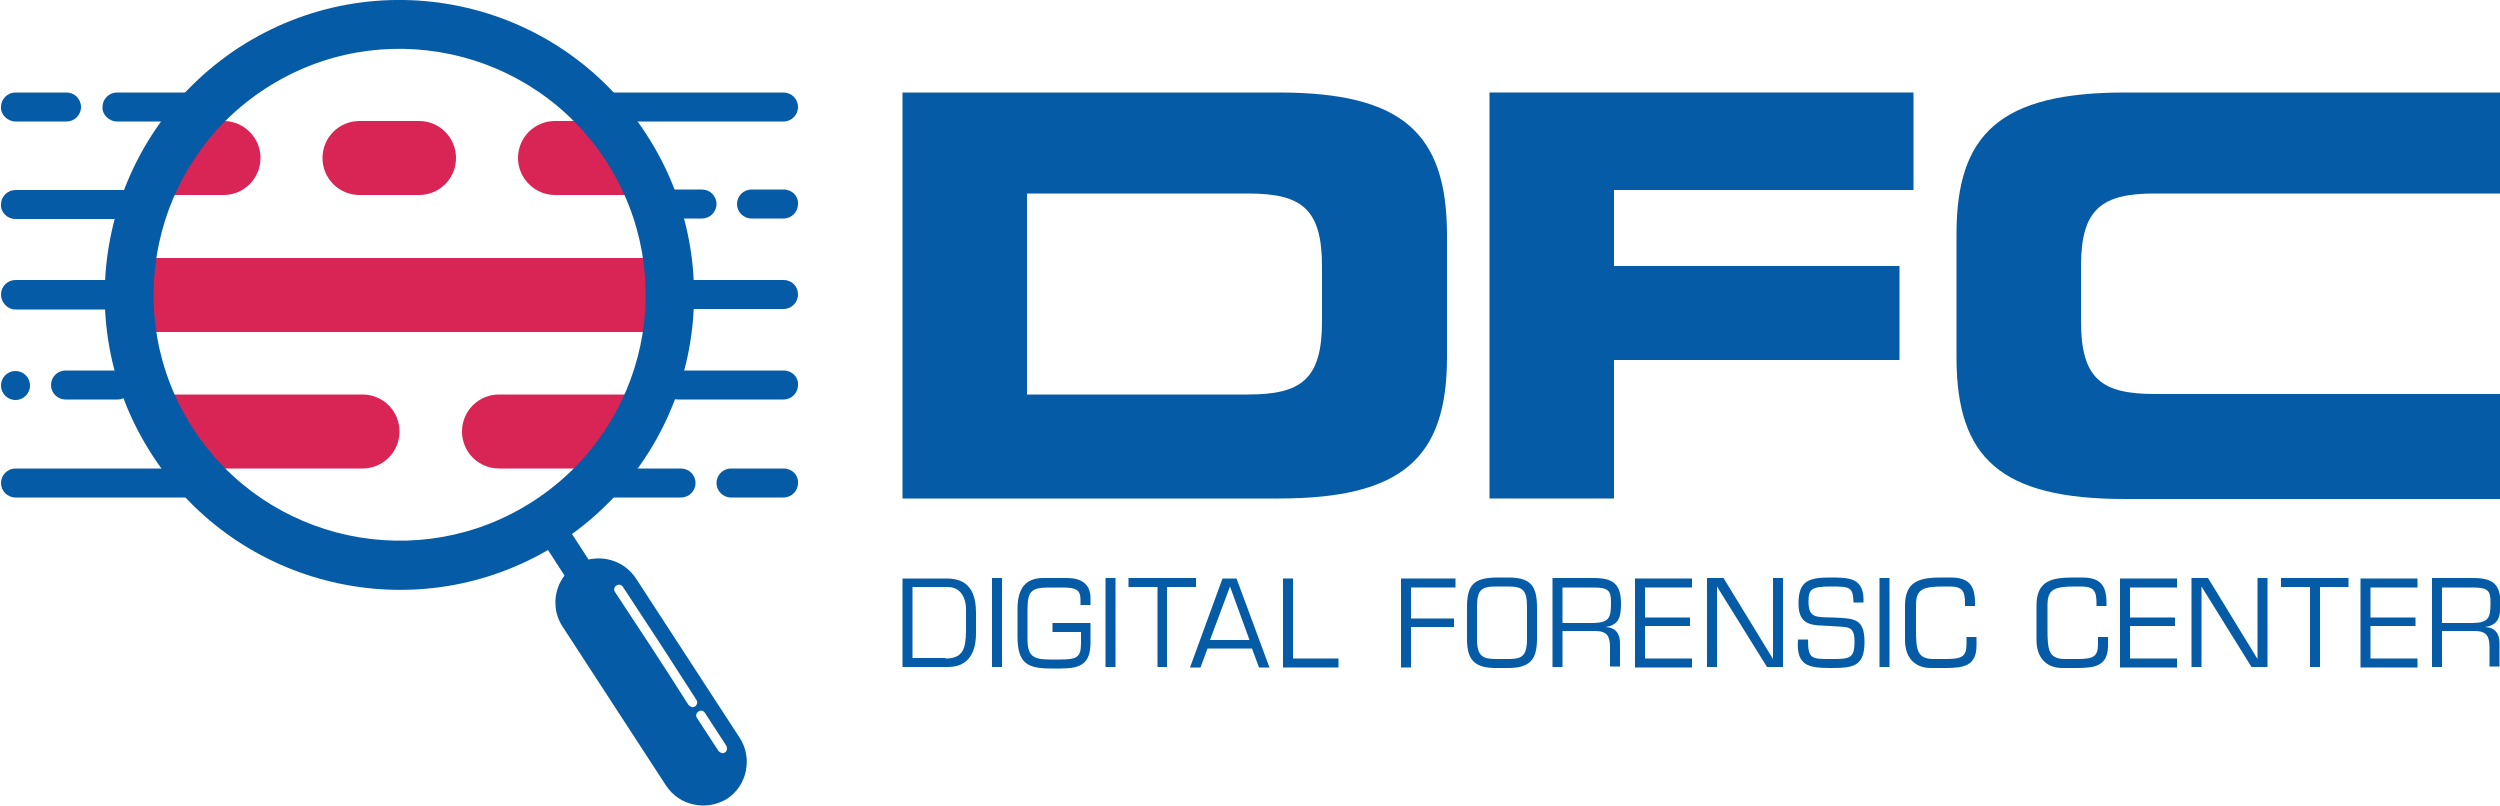 <svg xmlns="http://www.w3.org/2000/svg" xmlns:xlink="http://www.w3.org/1999/xlink" id="Layer_1" x="0px" y="0px" viewBox="0 0 500 161.1" style="enable-background:new 0 0 500 161.1;" xml:space="preserve"><style type="text/css">	.st0{fill:#055BA6;}	.st1{fill:#D92555;}</style><g>	<g>		<path class="st0" d="M180.5,115.7h8.6c2.2,0,6.1,0.3,6.1,6.8v4.2c0,1.8-0.3,6.7-5.6,6.7h-9.1V115.7z M189.1,131.7   c3.6,0,4-2.1,4.1-5.3v-4.7c0-1-0.4-4.3-3.7-4.3h-7v14.2H189.1z"/>		<path class="st0" d="M200.4,133.4h-2v-17.8h2V133.4z"/>		<path class="st0" d="M218.1,124.6v3.9c0,4.2-1.9,5.2-5.9,5.2h-1.9c-4.7,0-6.8-0.9-6.8-6.4v-5.5c0-4.8,2.2-6.2,5.2-6.2h4.7   c2.7,0,4.7,1.1,4.7,4v1.4h-2v-1c0-2-0.8-2.5-3.7-2.5h-2.5c-3.8,0-4.4,0.8-4.4,4.6v5.7c0,3.4,1.1,4.1,4.5,4.1h1.9   c3.5,0,4.3-0.4,4.3-3.3v-2.2h-5.7v-1.8H218.1z"/>		<path class="st0" d="M223.1,133.4h-2v-17.8h2V133.4z"/>		<path class="st0" d="M233.5,133.4h-2v-16h-5.8v-1.8h13.5v1.8h-5.8V133.4z"/>		<path class="st0" d="M241.5,129.7l-1.4,3.8H238l6.5-17.8h2.8l6.6,17.8h-2.1l-1.4-3.8H241.5z M246,117.3L242,128h7.9L246,117.3z"/>		<path class="st0" d="M258.7,131.7h9v1.8h-11.1v-17.8h2V131.7z"/>		<path class="st0" d="M282.2,123.7h8.6v1.7h-8.6v8.1h-2v-17.8h10.9v1.8h-8.9V123.7z"/>		<path class="st0" d="M301.6,115.5c4.4,0,5.8,1.5,5.8,6v6.3c0,4.2-1.5,5.8-5.8,5.8h-2.4c-4.3,0-5.8-1.6-5.8-5.8v-6.3   c0-4.5,1.3-5.9,5.8-6H301.6z M299.2,117.3c-3,0-3.8,0.7-3.8,4.2v6.3c0,3.5,1.2,4,3.8,4h2.4c2.6,0,3.8-0.4,3.8-4v-6.3   c0-3.5-0.8-4.2-3.8-4.2H299.2z"/>		<path class="st0" d="M312.5,133.4h-2v-17.8h8.2c3.8,0,5.5,1.1,5.5,5.1c0,2.5-0.3,4.3-3.1,4.7v0c2,0.1,2.9,1.3,2.9,3.2v4.7h-2v-3.8   c0-2.2-0.5-3.3-3-3.3h-6.5V133.4z M318.7,124.6c3.1-0.1,3.5-1,3.5-4c0-2.3-0.3-3.1-3.5-3.1h-6.2v7.1H318.7z"/>		<path class="st0" d="M329,123.5h9v1.7h-9v6.5h9.4v1.8H327v-17.8h11.4v1.8H329V123.5z"/>		<path class="st0" d="M356.7,133.4h-3.3l-10-16.1h0v16.1h-2v-17.8h3.3l9.9,16.2h0v-16.2h2V133.4z"/>		<path class="st0" d="M359.7,120.7c0-4.7,2.2-5.2,6.6-5.2c3.8,0,6.6,0.2,6.4,5h-2c-0.1-3.1-0.7-3.2-4.5-3.2c-3.9,0-4.5,0.5-4.5,3   c0,3.4,1.6,3.1,4.9,3.2c4.2,0.2,6.3,0.1,6.3,4.9c0,5-2.4,5.2-6.8,5.2c-4.5,0-6.9-0.5-6.5-5.7h2c0,3.9,0.7,3.9,4.5,3.9   c3.8,0,4.8,0,4.8-3.5c0-3.4-1.5-2.8-4.8-3.1C362.7,125,359.7,125.4,359.7,120.7z"/>		<path class="st0" d="M377.9,133.4h-2v-17.8h2V133.4z"/>		<path class="st0" d="M386.2,133.6c-3.2,0-5.2-2-5.2-5.6v-6.9c0-5,3.1-5.6,7.4-5.6h1.7c3.7,0,4.9,1.6,4.9,5.1v0.6h-2v-0.5   c0-2.5-0.5-3.4-3.1-3.4h-1.1c-4.2,0-5.6,0.5-5.6,3.7v4.9c0,4,0.2,5.9,3.5,5.9h2.4c3.2,0,4.2-0.4,4.2-3v-1.4h2v1.7   c0,4.1-2.6,4.5-6.2,4.5H386.2z"/>		<path class="st0" d="M412.5,133.6c-3.2,0-5.2-2-5.2-5.6v-6.9c0-5,3.1-5.6,7.4-5.6h1.7c3.7,0,4.9,1.6,4.9,5.1v0.6h-2v-0.5   c0-2.5-0.5-3.4-3.1-3.4h-1.1c-4.2,0-5.6,0.5-5.6,3.7v4.9c0,4,0.2,5.9,3.5,5.9h2.4c3.2,0,4.2-0.4,4.2-3v-1.4h2v1.7   c0,4.1-2.6,4.5-6.2,4.5H412.5z"/>		<path class="st0" d="M426,123.5h9v1.7h-9v6.5h9.4v1.8H424v-17.8h11.4v1.8H426V123.5z"/>		<path class="st0" d="M453.6,133.4h-3.3l-10-16.1h0v16.1h-2v-17.8h3.3l9.9,16.2h0v-16.2h2V133.4z"/>		<path class="st0" d="M464,133.4h-2v-16h-5.8v-1.8h13.5v1.8H464V133.4z"/>		<path class="st0" d="M474.1,123.5h9v1.7h-9v6.5h9.4v1.8h-11.4v-17.8h11.4v1.8h-9.4V123.5z"/>		<path class="st0" d="M488.4,133.4h-2v-17.8h8.2c3.8,0,5.5,1.1,5.5,5.1c0,2.5-0.3,4.3-3.1,4.7v0c2,0.1,2.9,1.3,2.9,3.2v4.7h-2v-3.8   c0-2.2-0.5-3.3-3-3.3h-6.5V133.4z M494.6,124.6c3.1-0.1,3.5-1,3.5-4c0-2.3-0.3-3.1-3.5-3.1h-6.2v7.1H494.6z"/>	</g>	<g>		<path class="st1" d="M71.9,39h11.9c4.1,0,7.4-3.3,7.4-7.4c0-4.1-3.3-7.4-7.4-7.4H71.9c-4.1,0-7.4,3.3-7.4,7.4   C64.5,35.7,67.8,39,71.9,39z"/>		<path class="st1" d="M105,78.9h-5.2c-4.1,0-7.4,3.3-7.4,7.4c0,4.1,3.3,7.4,7.4,7.4h5.2h10.9c4.2-4.4,7.5-9.4,9.9-14.8h-6.7H105z"/>		<path class="st1" d="M72.5,78.9H53.9H39.8h-5.7c1.1,2.5,2.4,4.9,3.9,7.3c1.8,2.7,3.8,5.2,5.9,7.5h9.9h18.7c4.1,0,7.4-3.3,7.4-7.4   C79.9,82.2,76.6,78.9,72.5,78.9z"/>		<path class="st1" d="M129.4,51.6H30.5c-0.7,4.9-0.7,9.8,0,14.8h98.9C130.1,61.5,130.1,56.5,129.4,51.6z"/>		<path class="st1" d="M44.7,39h0.2v0c4-0.1,7.2-3.4,7.2-7.4c0-4-3.2-7.3-7.2-7.4v0h-0.2H44c-4.2,4.4-7.5,9.4-9.9,14.8h6.7H44.7z"/>		<path class="st1" d="M111,39h3.9h3.9h6.9c-1.1-2.5-2.4-4.9-3.9-7.3c-1.8-2.7-3.8-5.2-6-7.5h-1H111c-4.1,0-7.4,3.3-7.4,7.4   C103.6,35.7,107,39,111,39z"/>	</g>	<g>		<path class="st0" d="M23.4,24.3h14.4c1.6,0,2.9-1.3,2.9-2.9c0-1.6-1.3-2.9-2.9-2.9H23.4c-1.6,0-2.9,1.3-2.9,2.9   C20.4,22.9,21.8,24.3,23.4,24.3z"/>		<path class="st0" d="M3.1,24.3h10.2c1.6,0,2.9-1.3,2.9-2.9c0-1.6-1.3-2.9-2.9-2.9H3.1c-1.6,0-2.9,1.3-2.9,2.9   C0.1,22.9,1.5,24.3,3.1,24.3z"/>		<path class="st0" d="M122,24.3h34.7c1.6,0,2.9-1.3,2.9-2.9c0-1.6-1.3-2.9-2.9-2.9H122c-1.6,0-2.9,1.3-2.9,2.9   C119.1,22.9,120.4,24.3,122,24.3z"/>		<circle class="st0" cx="3.1" cy="77.1" r="2.9"/>		<path class="st0" d="M23.5,74.1H13.1c-1.6,0-2.9,1.3-2.9,2.9c0,1.6,1.3,2.9,2.9,2.9h10.4c1.6,0,2.9-1.3,2.9-2.9   C26.4,75.4,25.1,74.1,23.5,74.1z"/>		<path class="st0" d="M3.1,43.8h22.7c1.6,0,2.9-1.3,2.9-2.9c0-1.6-1.3-2.9-2.9-2.9H3.1c-1.6,0-2.9,1.3-2.9,2.9v0   C0.1,42.5,1.5,43.8,3.1,43.8z"/>		<path class="st0" d="M156.7,37.9h-6.4c-1.6,0-2.9,1.3-2.9,2.9c0,1.6,1.3,2.9,2.9,2.9h6.4c1.6,0,2.9-1.3,2.9-2.9   C159.7,39.2,158.4,37.9,156.7,37.9z"/>		<path class="st0" d="M134,37.9c-1.6,0-2.9,1.3-2.9,2.9v0c0,1.6,1.3,2.9,2.9,2.9h6.4c1.6,0,2.9-1.3,2.9-2.9c0-1.6-1.3-2.9-2.9-2.9   H134z"/>		<path class="st0" d="M38.7,93.7H3.1c-1.6,0-2.9,1.3-2.9,2.9c0,1.6,1.3,2.9,2.9,2.9h35.6c1.6,0,2.9-1.3,2.9-2.9   C41.7,95,40.4,93.7,38.7,93.7z"/>		<path class="st0" d="M156.7,93.7h-10.5c-1.6,0-2.9,1.3-2.9,2.9c0,1.6,1.3,2.9,2.9,2.9h10.5c1.6,0,2.9-1.3,2.9-2.9   C159.7,95,158.4,93.7,156.7,93.7z"/>		<path class="st0" d="M136.2,93.7h-13.8c-1.6,0-2.9,1.3-2.9,2.9c0,1.6,1.3,2.9,2.9,2.9h13.8c1.6,0,2.9-1.3,2.9-2.9   C139.1,95,137.8,93.7,136.2,93.7z"/>		<path class="st0" d="M3.1,61.9h20c1.6,0,2.9-1.3,2.9-2.9S24.7,56,23.1,56h-20c-1.6,0-2.9,1.3-2.9,2.9S1.5,61.9,3.1,61.9z"/>		<path class="st0" d="M156.7,56h-20c-1.6,0-2.9,1.3-2.9,2.9s1.3,2.9,2.9,2.9h20c1.6,0,2.9-1.3,2.9-2.9S158.4,56,156.7,56z"/>		<path class="st0" d="M156.7,74.1h-21.1c-1.6,0-2.9,1.3-2.9,2.9c0,1.6,1.3,2.9,2.9,2.9h21.1c1.6,0,2.9-1.3,2.9-2.9   C159.7,75.4,158.4,74.1,156.7,74.1z"/>	</g>	<path class="st0" d="M147.9,147.5l-20.7-31.8c-2.1-3.2-5.9-4.6-9.5-3.8l-3.3-5.1c25.3-18.3,32.1-53.4,14.9-79.9  C111.6-0.5,75.1-8.2,47.8,9.5C20.5,27.3,12.7,63.8,30.5,91.1c17.2,26.5,52.1,34.6,79.1,18.9l3.3,5.1c-2.2,2.9-2.5,7-0.4,10.2  l20.7,31.8c1.3,2,3.4,3.4,5.6,3.8c2.2,0.5,4.6,0.1,6.7-1.2C149.4,157.1,150.6,151.6,147.9,147.5z M106.7,100.2  c-22.8,14.8-53.3,8.3-68.1-14.5C23.9,63,30.3,32.5,53.1,17.7c22.8-14.8,53.3-8.3,68.1,14.5C136,55,129.5,85.4,106.7,100.2z   M139,141.3c-0.2,0.1-0.5,0.2-0.7,0.1c-0.2-0.1-0.4-0.2-0.6-0.4c-4.8-7.6-9.8-15.2-14.7-22.6c-0.3-0.4-0.2-1,0.3-1.3  c0.4-0.3,1-0.2,1.3,0.3c4.9,7.4,9.9,15.1,14.7,22.6C139.6,140.5,139.4,141,139,141.3z M145,150.5c-0.2,0.1-0.5,0.2-0.7,0.1  c-0.2-0.1-0.4-0.2-0.6-0.4l-4.3-6.6c-0.3-0.4-0.2-1,0.3-1.3c0.4-0.3,1-0.2,1.3,0.3l4.3,6.6C145.5,149.7,145.4,150.2,145,150.5z"/>	<path class="st0" d="M255.7,18.5h-75.2v81.2h75.2c24.9,0,33.7-8.2,33.7-28.3V46.8C289.3,26.7,280.6,18.5,255.7,18.5z M264.4,64.3  c0,11.6-4.2,14.6-14.8,14.6h-44.2V38.7h44.2c10.7,0,14.8,3,14.8,14.6V64.3z"/>	<polygon class="st0" points="322.8,72 379.9,72 379.9,53.2 322.8,53.2 322.8,38 382.7,38 382.7,18.5 297.9,18.5 297.9,99.7   322.8,99.7  "/>	<path class="st0" d="M431,38.7h44.2h24.9V18.5H425c-24.9,0-33.7,8.2-33.7,28.3v24.7c0,20.1,8.8,28.3,33.7,28.3h75.2V78.8h-24.9H431  c-10.7,0-14.8-3-14.8-14.6v-11C416.2,41.7,420.4,38.7,431,38.7z"/></g></svg>